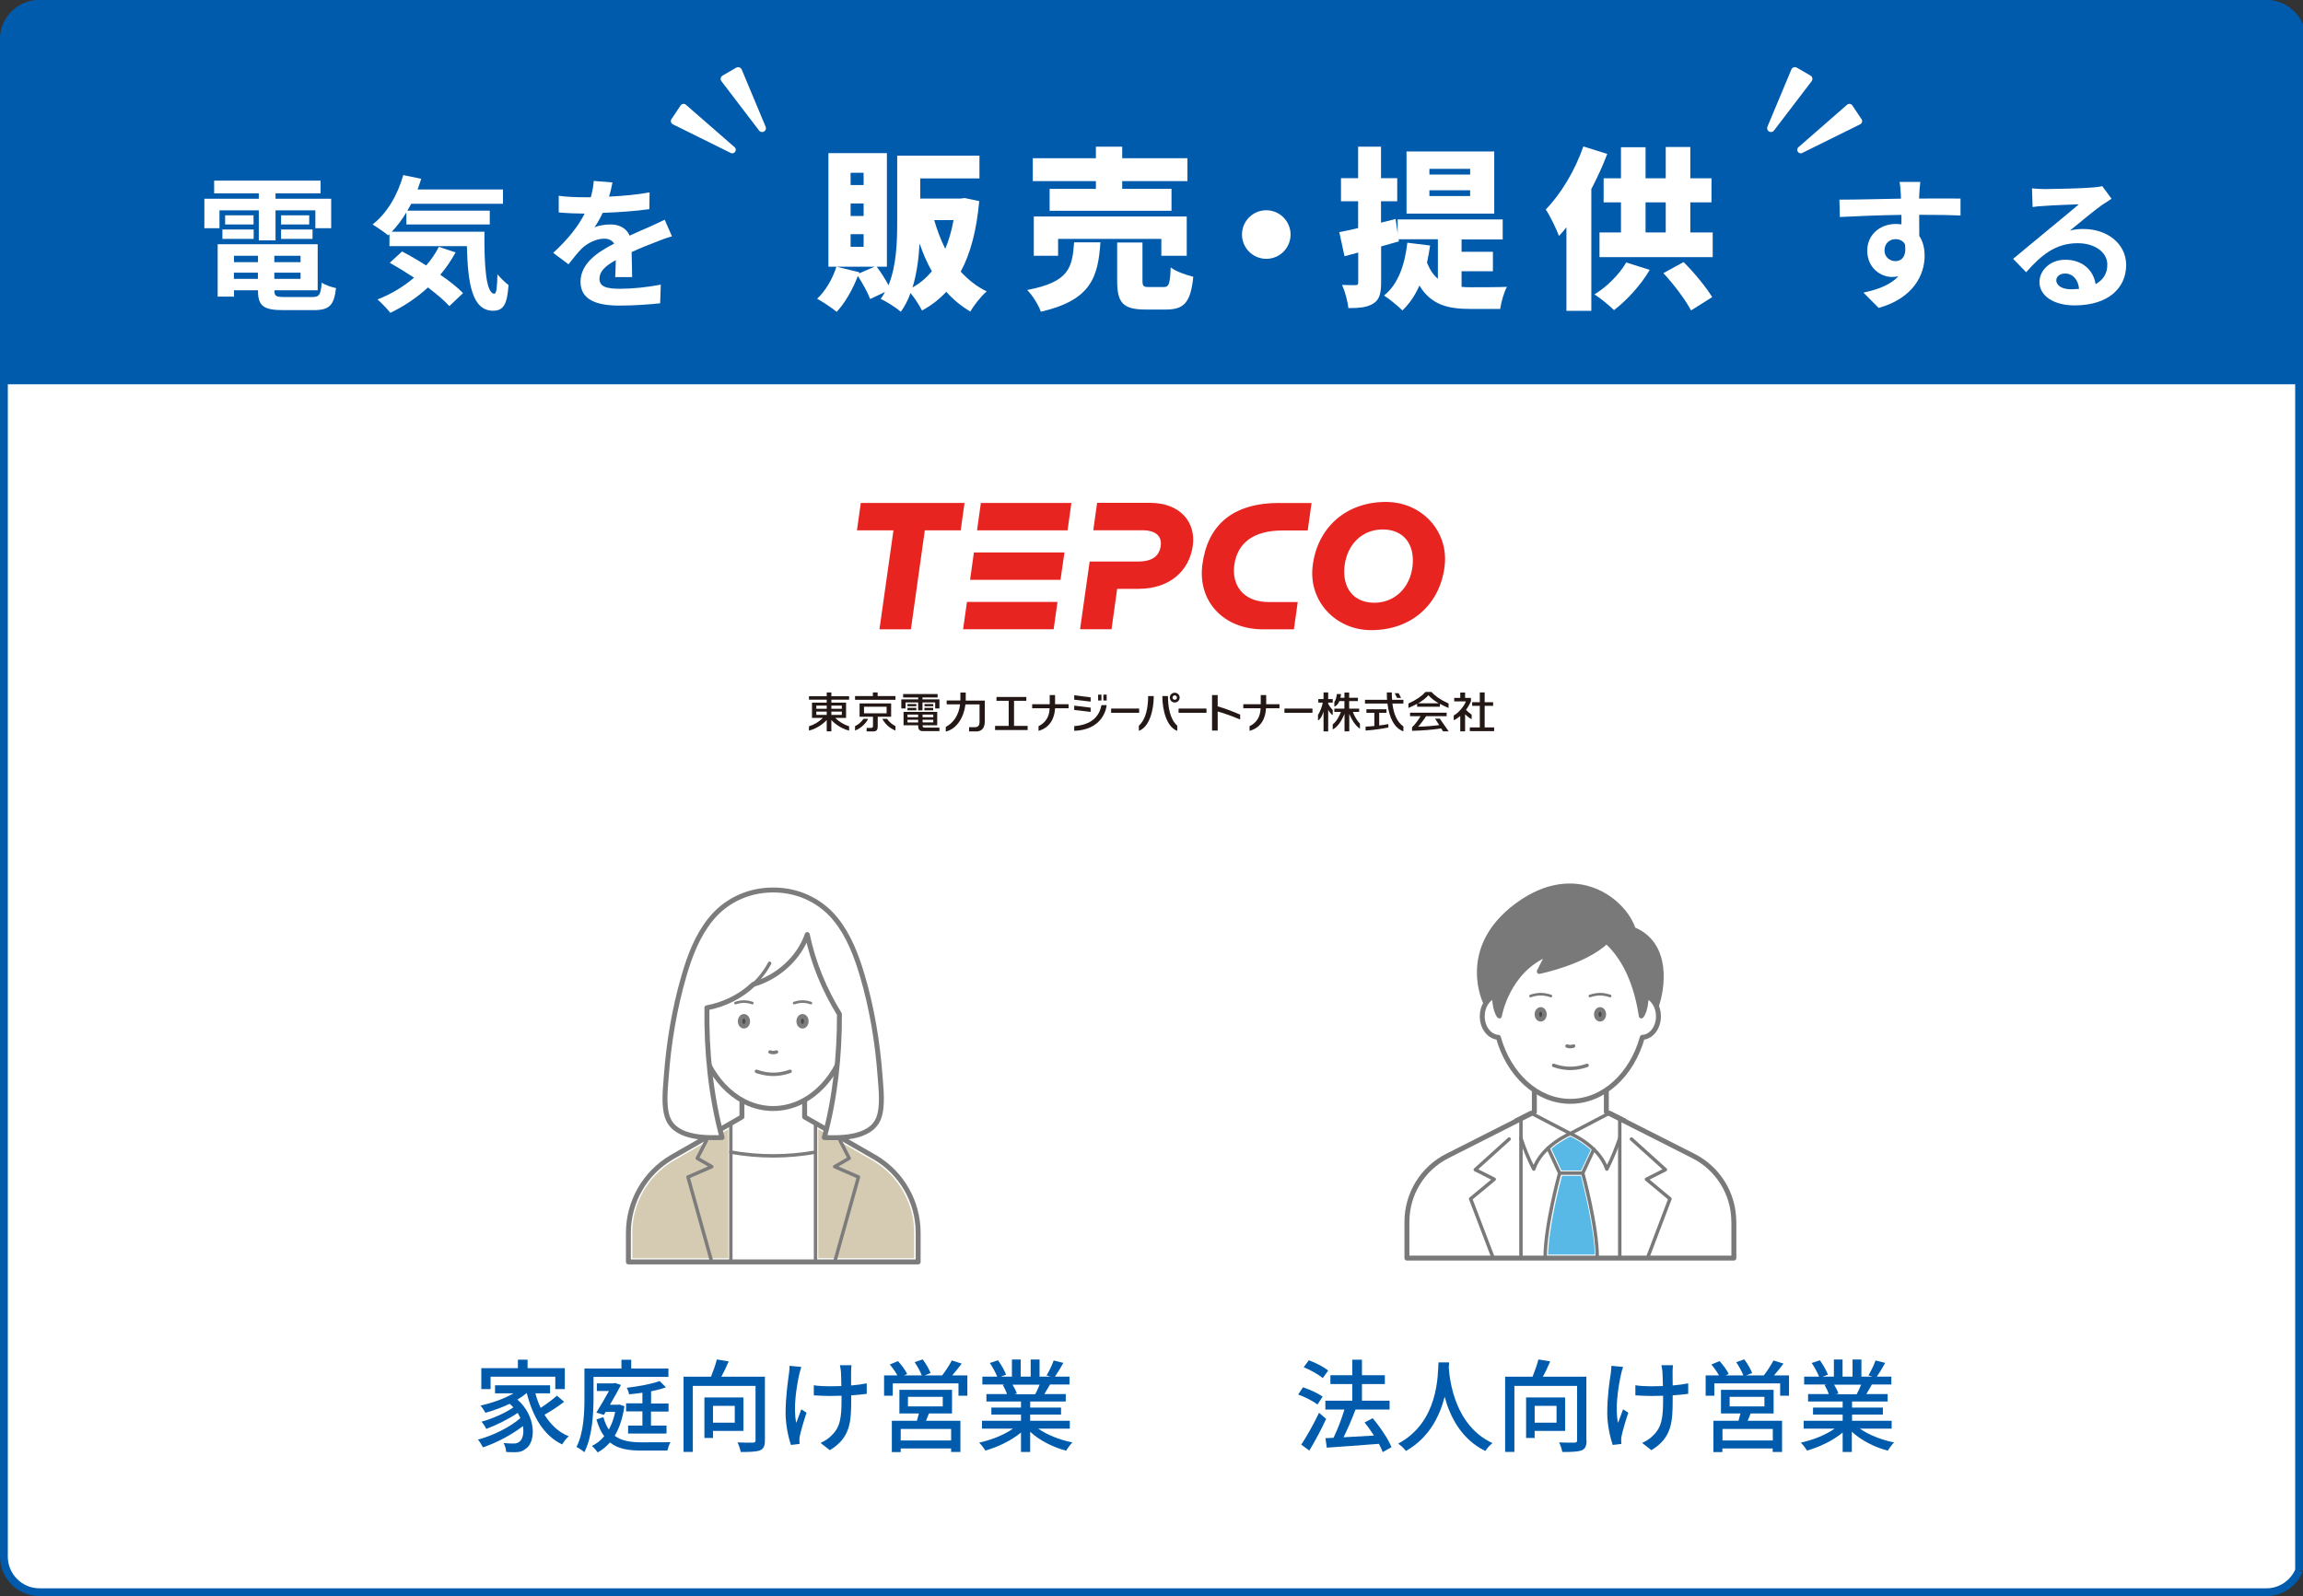 <?xml version="1.0" encoding="UTF-8"?>
<svg id="_レイヤー_2" data-name="レイヤー 2" xmlns="http://www.w3.org/2000/svg" xmlns:xlink="http://www.w3.org/1999/xlink" viewBox="0 0 228.43 158.35">
  <rect x="0" y="0" width="228.43" height="158.35" fill="#333333" stroke="none"/>
  <defs>
    <style>
      .cls-1, .cls-2, .cls-3, .cls-4, .cls-5, .cls-6 {
        fill: none;
      }

      .cls-2 {
        stroke-width: .26px;
      }

      .cls-2, .cls-3, .cls-4, .cls-5, .cls-6 {
        stroke-linecap: round;
        stroke-linejoin: round;
      }

      .cls-2, .cls-3, .cls-4, .cls-6 {
        stroke: #595757;
      }

      .cls-3, .cls-5 {
        stroke-width: .34px;
      }

      .cls-4 {
        stroke-width: .45px;
      }

      .cls-7 {
        fill: #2ea7e0;
      }

      .cls-5 {
        stroke: #1a1a1a;
      }

      .cls-6 {
        stroke-width: .49px;
      }

      .cls-8 {
        fill: #231815;
      }

      .cls-9 {
        clip-path: url(#clippath-1);
      }

      .cls-10, .cls-11 {
        fill: #fff;
      }

      .cls-10, .cls-12 {
        stroke: #005bac;
        stroke-width: .77px;
      }

      .cls-13 {
        fill: #595757;
      }

      .cls-14 {
        fill: #e72420;
      }

      .cls-15, .cls-12 {
        fill: #005bac;
      }

      .cls-16 {
        opacity: .8;
      }

      .cls-17 {
        opacity: .78;
      }

      .cls-18 {
        fill: #c9bc9c;
      }

      .cls-19 {
        fill: #1a1a1a;
      }

      .cls-20 {
        clip-path: url(#clippath);
      }
    </style>
    <clipPath id="clippath">
      <rect class="cls-1" x="139.16" y="87.52" width="33.2" height="37.68"/>
    </clipPath>
    <clipPath id="clippath-1">
      <rect class="cls-1" x="61.94" y="87.92" width="29.5" height="37.67"/>
    </clipPath>
  </defs>
  <g id="_レイヤー_1-2" data-name="レイヤー 1">
    <path class="cls-10" d="M228.04,155.82c-.56,1.31-1.84,2.15-3.25,2.15H3.92c-1.95,0-3.53-1.58-3.53-3.53V3.92C.39,1.97,1.96.39,3.92.39h220.87c1.42,0,2.69.84,3.25,2.14v153.3Z"/>
    <path class="cls-12" d="M.39,37.74h227.66V2.53c-.56-1.3-1.84-2.14-3.25-2.14H3.92C1.96.39.39,1.97.39,3.92v33.82Z"/>
    <g>
      <path class="cls-11" d="M21.77,22.64h-1.5v-2.92h5.4v-.54h-4.43v-1.26h10.56v1.26h-4.47v.54h5.52v2.92h-1.57v-1.77h-3.95v2.98h-1.66v-2.98h-3.9v1.77ZM30.96,29.47c.72,0,.85-.22.95-1.43.35.24.99.46,1.42.54-.2,1.72-.66,2.19-2.22,2.19h-3.01c-1.96,0-2.51-.42-2.51-1.92v-.05h-2.38v.63h-1.62v-5.2h9.92v4.57h-4.29v.05c0,.53.16.62,1.03.62h2.71ZM22.06,22.77h3.1v.93h-3.1v-.93ZM25.15,22.27h-2.82v-.91h2.82v.91ZM23.21,26.01h2.38v-.63h-2.38v.63ZM25.58,27.05h-2.38v.62h2.38v-.62ZM29.81,25.38h-2.6v.63h2.6v-.63ZM29.81,27.05h-2.6v.62h2.6v-.62ZM30.67,22.27h-2.79v-.91h2.79v.91ZM27.88,22.77h3.12v.93h-3.12v-.93Z"/>
      <path class="cls-11" d="M48.05,22.99c-.03,3.44.16,6.15.99,6.15.22-.02.27-.76.3-1.92.33.38.76.81,1.1,1.06-.13,1.79-.43,2.55-1.53,2.55-2.1,0-2.51-2.73-2.6-6.41h-7.68v-1.19l-.13.12c-.33-.28-1.13-.83-1.55-1.08,1.42-1.08,2.49-2.92,3.05-4.9l1.78.37c-.12.36-.23.71-.36,1.06h8.47v1.42h-9.1c-.12.23-.25.46-.38.68h8.17v1.37h-8.27v-1.2c-.44.73-.93,1.38-1.45,1.92h9.17ZM45.19,25.04c-.43.79-.93,1.53-1.52,2.22.91.61,1.71,1.26,2.26,1.82l-1.36,1.29c-.5-.56-1.26-1.19-2.12-1.85-1.13,1.04-2.41,1.88-3.73,2.52-.28-.36-.91-1.02-1.28-1.33,1.33-.51,2.57-1.26,3.63-2.16-.82-.54-1.65-1.05-2.41-1.48l1.22-1.12c.74.39,1.58.87,2.39,1.39.5-.57.92-1.18,1.26-1.85l1.65.55Z"/>
      <path class="cls-11" d="M61.02,27.5c.03-.42.04-1.08.06-1.69-1.05.57-1.62,1.13-1.62,1.84,0,.79.67,1,2.06,1,1.2,0,2.78-.16,4.02-.41l-.06,1.85c-.94.11-2.67.23-4.01.23-2.22,0-3.89-.53-3.89-2.36s1.71-2.96,3.34-3.79c-.23-.36-.6-.49-.99-.49-.81,0-1.68.46-2.22.97-.43.44-.83.95-1.32,1.57l-1.52-1.13c1.49-1.38,2.49-2.64,3.12-3.9h-.17c-.57,0-1.62-.04-2.4-.11v-1.66c.72.12,1.78.15,2.5.15h.68c.18-.64.27-1.22.29-1.62l1.86.15c-.07.35-.17.84-.34,1.41,1.34-.07,2.77-.19,4.02-.42l-.02,1.66c-1.36.2-3.11.31-4.63.37-.23.5-.52,1.02-.82,1.44.37-.19,1.13-.29,1.6-.29.86,0,1.58.37,1.89,1.11.73-.35,1.33-.59,1.92-.85.54-.24,1.05-.49,1.56-.73l.72,1.65c-.46.12-1.21.4-1.69.6-.64.24-1.44.56-2.31.96.01.79.05,1.84.05,2.48h-1.7Z"/>
      <path class="cls-11" d="M97.13,19.93c-.26,2.9-.86,5.21-1.84,7.02.74.8,1.58,1.48,2.58,1.96-.54.45-1.27,1.38-1.62,2-.91-.53-1.7-1.19-2.39-1.96-.69.74-1.48,1.36-2.41,1.86-.25-.5-.71-1.22-1.14-1.74-.24.69-.57,1.33-.96,1.86-.43-.38-1.44-1.03-2-1.27.16-.23.31-.45.43-.69l-1.47.7c-.23-.62-.74-1.55-1.22-2.29-.52,1.36-1.29,2.7-2.1,3.56-.45-.37-1.39-1.01-1.94-1.3.84-.78,1.55-2,1.91-3.18l2.27.55-.03.12,1.55-.67h-4.58v-11.27h5.8v11.27h-1.01c.43.57.86,1.25,1.17,1.84.79-1.93.86-4.3.86-6.22v-6.64h8.16v2.26h-5.87v2h4l.41-.05,1.46.31ZM85.66,17.14h-1.29v1.22h1.29v-1.22ZM85.66,20.19h-1.29v1.24h1.29v-1.24ZM85.66,23.23h-1.29v1.26h1.29v-1.26ZM92.43,26.92c-.48-.85-.88-1.77-1.22-2.77-.08,1.45-.27,2.99-.7,4.37.74-.41,1.37-.95,1.92-1.6M92.66,21.84c.3,1,.65,1.97,1.1,2.84.36-.84.63-1.81.82-2.84h-1.92Z"/>
      <path class="cls-11" d="M109.15,24.04c-.24,3.46-.91,5.73-5.91,6.89-.22-.65-.84-1.65-1.36-2.16,4.21-.79,4.47-2.24,4.66-4.73h2.6ZM108.7,17.97h-6.26v-2.27h6.26v-1.15h2.61v1.15h6.47v2.27h-6.47v.77h4.89v2.17h-12.09v-2.17h4.59v-.77ZM115.19,25.38v-1.68h-10.24v1.68h-2.41v-3.9h15.17v3.9h-2.53ZM115.41,28.48c.54,0,.64-.28.71-1.95.5.4,1.57.77,2.24.93-.26,2.56-.92,3.25-2.7,3.25h-2.05c-2.27,0-2.8-.72-2.8-2.85v-3.8h2.51v3.77c0,.58.11.65.67.65h1.43Z"/>
      <path class="cls-11" d="M125.6,20.86c1.32,0,2.41,1.08,2.41,2.41s-1.08,2.41-2.41,2.41-2.41-1.08-2.41-2.41,1.08-2.41,2.41-2.41"/>
      <path class="cls-11" d="M144.96,28.46c.31.04.62.04.95.04.67,0,2.72,0,3.56-.04-.29.51-.58,1.55-.67,2.19h-2.99c-2.15,0-3.85-.38-5.02-2.32-.43.98-1,1.82-1.69,2.47-.37-.39-1.31-1.15-1.82-1.48,1.38-1.1,2.06-3.01,2.31-5.24l2.26.28c-.09.58-.19,1.17-.31,1.7.29.72.65,1.24,1.08,1.6v-3.92h-3.9l.04.21c-.58.17-1.17.32-1.77.5v3.56c0,1.09-.16,1.71-.74,2.08-.58.4-1.4.48-2.51.48-.05-.62-.33-1.65-.62-2.3.56.02,1.12.02,1.33.02s.27-.07.27-.29v-2.94l-1.36.36-.52-2.39c.55-.1,1.19-.24,1.87-.4v-2.66h-1.7v-2.29h1.7v-3.13h2.27v3.13h1.61v2.29h-1.61v2.12l1.45-.36.2,1.41v-1.37h10.42v1.99h-4.08v1.22h3.11v1.93h-3.11v1.58ZM148.21,21.19h-8.7v-6.16h8.7v6.16ZM145.82,16.75h-4.04v.57h4.04v-.57ZM145.82,18.88h-4.04v.57h4.04v-.57Z"/>
      <path class="cls-11" d="M159.42,15.27c-.43,1.15-.98,2.34-1.58,3.49v12.08h-2.47v-8.29c-.24.31-.49.6-.74.86-.22-.62-.89-2.01-1.31-2.63,1.48-1.5,2.91-3.87,3.73-6.25l2.36.74ZM163.63,26.78c-.88,1.52-2.3,3.04-3.54,3.99-.45-.45-1.39-1.22-1.94-1.56,1.24-.76,2.46-1.97,3.15-3.17l2.34.74ZM169.88,23.06v2.45h-11.23v-2.45h2.13v-2.98h-1.72v-2.39h1.72v-3.08h2.44v3.08h2v-3.11h2.44v3.11h2.1v2.39h-2.1v2.98h2.22ZM163.22,23.06h2v-2.98h-2v2.98ZM166.99,26c1.08,1.07,2.24,2.5,2.84,3.48l-2.1,1.32c-.52-1.01-1.7-2.58-2.74-3.7l2-1.1Z"/>
      <path class="cls-11" d="M194.47,21.38c-.86-.04-2.19-.07-4.11-.07.01.71.01,1.49.01,2.1.36.53.53,1.22.53,1.97,0,1.85-1.09,4.2-4.56,5.17l-1.51-1.52c1.44-.3,2.68-.77,3.47-1.62-.2.04-.42.07-.64.07-1.1,0-2.45-.88-2.45-2.61,0-1.61,1.29-2.65,2.84-2.65.19,0,.38.02.55.04v-.94c-2.16.03-4.36.12-6.11.21l-.04-1.72c1.62,0,4.2-.07,6.1-.1,0-.17,0-.33-.01-.43-.03-.46-.07-1-.13-1.23h2.06c-.04.23-.09.99-.1,1.22,0,.12-.02.26-.02.43,1.43,0,3.37-.02,4.11,0v1.68ZM188.01,25.91c.59,0,1.12-.45.94-1.68-.2-.34-.53-.5-.94-.5-.54,0-1.09.37-1.09,1.12,0,.66.53,1.06,1.09,1.06"/>
      <path class="cls-11" d="M209.44,19.72c-.35.22-.68.44-.99.65-.76.53-2.25,1.79-3.14,2.51.47-.13.87-.16,1.34-.16,2.41,0,4.24,1.5,4.24,3.57,0,2.23-1.7,4.01-5.13,4.01-1.98,0-3.47-.9-3.47-2.32,0-1.14,1.05-2.21,2.55-2.21,1.75,0,2.81,1.07,3.02,2.42.77-.42,1.16-1.07,1.16-1.93,0-1.28-1.29-2.13-2.94-2.13-2.18,0-3.59,1.16-5.11,2.88l-1.29-1.33c1-.81,2.71-2.27,3.56-2.95.79-.66,2.26-1.85,2.96-2.46-.73.02-2.68.1-3.42.16-.39.01-.84.06-1.17.11l-.06-1.85c.4.04.88.07,1.29.07.75,0,3.78-.07,4.59-.15.59-.04.92-.1,1.09-.14l.92,1.25ZM206.22,28.66c-.09-.92-.62-1.52-1.39-1.52-.53,0-.87.31-.87.67,0,.53.6.89,1.43.89.3,0,.57-.02.83-.04"/>
      <path class="cls-11" d="M72.86,14.6l-4.83-4.21c-.16-.14-.4-.1-.52.07l-.91,1.36c-.12.17-.05.41.13.51l5.74,2.84c.37.19.7-.3.39-.58"/>
      <path class="cls-11" d="M75.94,12.57l-2.37-5.67c-.09-.21-.35-.3-.54-.19l-1.36.79c-.2.12-.25.38-.11.56l3.73,4.89c.27.35.82.04.65-.37"/>
      <path class="cls-11" d="M178.39,14.6l4.82-4.21c.16-.14.4-.1.52.07l.91,1.36c.12.17.06.41-.13.51l-5.74,2.84c-.37.19-.69-.3-.38-.58"/>
      <path class="cls-11" d="M175.31,12.57l2.37-5.67c.09-.21.34-.3.54-.19l1.36.79c.2.12.25.38.11.56l-3.73,4.89c-.27.35-.82.04-.65-.37"/>
    </g>
    <g>
      <path class="cls-15" d="M55.96,139.07c-.58.46-1.32.95-1.95,1.29.59.97,1.38,1.73,2.4,2.14-.22.19-.51.55-.65.81-1.84-.88-2.91-2.75-3.51-5.09h-.02c-.27.23-.59.45-.91.64,1.88,1.65,1.84,4.15.87,4.85-.35.28-.63.37-1.12.37-.25,0-.55,0-.86-.02-.02-.25-.1-.62-.26-.89.36.04.69.05.93.05.26,0,.47-.02.66-.2.3-.22.45-.82.33-1.53-1.09.85-2.65,1.68-3.97,2.11-.12-.22-.31-.56-.49-.77,1.46-.38,3.22-1.25,4.21-2.14-.08-.17-.17-.34-.27-.51-.85.59-2.12,1.22-3.12,1.59-.1-.22-.3-.53-.47-.72,1.03-.27,2.4-.87,3.16-1.42-.11-.12-.23-.24-.37-.35-.77.37-1.62.67-2.4.89-.09-.17-.34-.56-.49-.71,1.13-.26,2.36-.68,3.27-1.22h-1.83v-.8h5.46v.8h-1.46c.14.5.31.99.53,1.44.57-.37,1.2-.84,1.61-1.21l.73.62ZM48.66,137.82h-.92v-2.08h3.63v-.84h.96v.84h3.69v2.08h-.94v-1.23h-6.42v1.23Z"/>
      <path class="cls-15" d="M58.87,138.68c0,1.56-.12,3.88-.91,5.4-.17-.16-.57-.42-.78-.52.73-1.41.79-3.45.79-4.89v-2.89h3.67v-.87h.97v.87h3.69v.83h-7.43v2.06ZM61.94,139.51c-.19,1.22-.51,2.19-.97,2.94.69.52,1.61.65,2.71.65.41,0,2.3,0,2.82-.01-.12.2-.25.59-.3.83h-2.55c-1.33,0-2.37-.17-3.15-.81-.36.42-.76.74-1.21.99-.13-.18-.42-.51-.58-.64.47-.23.88-.55,1.22-.96-.31-.42-.57-.98-.77-1.67l.69-.23c.14.51.32.91.54,1.23.28-.49.49-1.08.63-1.75h-.94l-.19.3-.74-.23c.42-.67.89-1.49,1.25-2.14h-1.2v-.76h1.66l.14-.04.59.2c-.3.58-.69,1.28-1.09,1.96h.79l.15-.02.5.17ZM64.57,140.03v1.41h1.54v.79h-3.81v-.79h1.42v-1.41h-1.62v-.8h1.62v-1.05c-.45.06-.9.12-1.32.16-.03-.19-.14-.48-.23-.65,1.16-.14,2.5-.38,3.26-.67l.62.62c-.42.16-.93.29-1.47.4v1.21h1.73v.8h-1.73Z"/>
      <path class="cls-15" d="M75.87,142.92c0,.53-.13.83-.49.98-.39.14-1.01.16-1.91.16-.04-.26-.18-.69-.32-.95.66.03,1.35.03,1.53.02.2,0,.26-.06.26-.23v-5.4h-6.22v6.55h-.92v-7.46h2.72c.22-.54.46-1.2.58-1.71l1.18.19c-.22.51-.48,1.06-.73,1.52h4.32v6.33ZM70.72,141.97v.7h-.85v-4.02h3.87v3.32h-3.02ZM70.72,141.15h2.16v-1.67h-2.16v1.67Z"/>
      <path class="cls-15" d="M79.48,135.62c-.07.2-.15.52-.2.71-.28,1.28-.62,3.39-.3,4.84.14-.37.33-.9.5-1.34l.52.33c-.26.76-.55,1.75-.66,2.28-.03.14-.06.34-.05.45,0,.1.02.25.02.37l-.86.1c-.21-.61-.53-1.93-.53-3.16,0-1.61.23-3.13.34-3.95.04-.25.05-.54.06-.74l1.16.11ZM85.96,138.29c-.43.06-.95.11-1.53.15v.37c0,2.29-.08,3.83-2.12,5.07l-.92-.72c.34-.15.79-.42,1.05-.7.93-.86,1.03-1.86,1.03-3.67v-.31c-.4,0-.8.02-1.19.02-.46,0-1.11-.03-1.56-.06v-1c.46.07,1.01.1,1.55.1.38,0,.78-.01,1.18-.02,0-.6-.03-1.19-.04-1.45-.02-.21-.07-.46-.1-.62h1.15c-.03.19-.03.4-.04.62-.01.22,0,.8,0,1.39.57-.05,1.11-.12,1.55-.21v1.02Z"/>
      <path class="cls-15" d="M95.95,136.46v2.02h-.88v-1.23h-6.52v1.23h-.86v-2.02h1.32c-.18-.34-.48-.76-.75-1.08l.81-.34c.34.38.74.91.91,1.28l-.31.14h1.76c-.14-.38-.44-.91-.71-1.31l.8-.28c.31.41.65.99.78,1.36l-.59.23h1.74c.33-.42.73-1.04.96-1.48l.98.31c-.31.41-.64.83-.94,1.17h1.49ZM92.14,140.24c-.1.25-.2.5-.29.72h3.41v3.1h-.92v-.35h-5v.36h-.88v-3.11h2.49c.07-.23.13-.49.19-.72h-1.93v-2.35h5.22v2.35h-2.27ZM94.34,141.77h-5v1.15h5v-1.15ZM90.06,139.54h3.45v-.95h-3.45v.95Z"/>
      <path class="cls-15" d="M102.99,141.75c.88.62,2.16,1.12,3.38,1.36-.21.2-.48.58-.62.82-1.3-.34-2.64-1.01-3.57-1.88v2.01h-.91v-1.93c-.95.79-2.29,1.44-3.54,1.79-.14-.24-.4-.59-.61-.79,1.18-.25,2.49-.77,3.36-1.39h-3.08v-.78h3.87v-.61h-2.94v-.7h2.94v-.6h-3.43v-.74h2.04c-.09-.28-.26-.64-.42-.91l.24-.04h-2.26v-.78h1.47c-.15-.38-.45-.94-.73-1.35l.81-.27c.31.43.66,1.04.8,1.43l-.51.19h1.09v-1.7h.87v1.7h.99v-1.7h.88v1.7h1.08l-.38-.12c.24-.4.55-1.03.7-1.48l.96.24c-.27.49-.57.99-.83,1.36h1.44v.78h-1.93c-.19.34-.39.67-.56.95h2.12v.74h-3.53v.6h3.06v.7h-3.06v.61h3.93v.78h-3.12ZM100.43,137.38c.18.29.36.64.43.89l-.28.06h2.1c.15-.27.31-.62.44-.95h-2.68Z"/>
    </g>
    <g>
      <path class="cls-15" d="M130.68,139.35c-.41-.32-1.25-.76-1.92-.99l.48-.72c.67.22,1.51.61,1.95.92l-.51.79ZM131.54,140.77c-.48,1.05-1.11,2.22-1.67,3.15l-.8-.59c.51-.77,1.23-2.02,1.76-3.16l.7.6ZM131.2,136.73c-.4-.35-1.23-.82-1.89-1.08l.51-.69c.67.24,1.49.67,1.92,1.02l-.54.75ZM137.15,144.07c-.09-.24-.22-.52-.38-.82-1.86.15-3.82.28-5.17.38l-.13-.94.8-.04c.4-.81.81-1.9,1.08-2.8h-1.89v-.88h2.67v-1.65h-2.17v-.88h2.17v-1.54h.96v1.54h2.27v.88h-2.27v1.65h2.74v.88h-3.38c-.34.9-.78,1.93-1.19,2.75.94-.05,1.98-.11,3.02-.17-.29-.46-.61-.91-.93-1.3l.8-.42c.75.87,1.54,2.06,1.87,2.87l-.87.49Z"/>
      <path class="cls-15" d="M143.73,135.18c0,.14,0,.31-.03.48.09,1.33.61,5.8,4.34,7.52-.29.22-.56.53-.71.78-2.41-1.17-3.52-3.45-4.04-5.38-.48,1.9-1.52,4.06-3.84,5.38-.17-.23-.47-.53-.77-.73,3.99-2.12,3.93-6.74,4-8.06h1.04Z"/>
      <path class="cls-15" d="M157.37,142.92c0,.53-.13.83-.5.98-.39.14-1.01.16-1.91.16-.04-.26-.17-.69-.32-.95.66.03,1.35.03,1.53.02.2,0,.26-.06.26-.23v-5.4h-6.22v6.55h-.92v-7.46h2.72c.22-.54.46-1.2.58-1.71l1.17.19c-.21.51-.47,1.06-.73,1.52h4.32v6.33ZM152.22,141.97v.7h-.85v-4.02h3.87v3.32h-3.02ZM152.22,141.15h2.17v-1.67h-2.17v1.67Z"/>
      <path class="cls-15" d="M160.99,135.62c-.07.2-.16.52-.2.71-.28,1.28-.62,3.39-.3,4.84.14-.37.33-.9.5-1.34l.52.33c-.26.76-.55,1.75-.66,2.28-.03.14-.06.34-.05.45,0,.1.02.25.02.37l-.86.1c-.21-.61-.54-1.93-.54-3.16,0-1.61.22-3.13.35-3.95.04-.25.05-.54.06-.74l1.16.11ZM167.45,138.29c-.42.06-.96.11-1.54.15v.37c0,2.29-.08,3.83-2.11,5.07l-.92-.72c.34-.15.79-.42,1.05-.7.93-.86,1.03-1.86,1.03-3.67v-.31c-.4,0-.8.02-1.19.02-.46,0-1.11-.03-1.56-.06v-1c.46.07,1.01.1,1.54.1.38,0,.79-.01,1.19-.02-.01-.6-.03-1.19-.05-1.45-.02-.21-.06-.46-.1-.62h1.15c-.03.19-.03.4-.04.62,0,.22,0,.8.01,1.39.57-.05,1.11-.12,1.54-.21v1.02Z"/>
      <path class="cls-15" d="M177.45,136.46v2.02h-.88v-1.23h-6.53v1.23h-.86v-2.02h1.32c-.18-.34-.48-.76-.75-1.08l.81-.34c.34.38.74.91.91,1.28l-.31.14h1.76c-.14-.38-.44-.91-.71-1.31l.8-.28c.31.41.65.99.78,1.36l-.59.23h1.75c.33-.42.73-1.04.96-1.48l.99.31c-.31.41-.64.83-.94,1.17h1.49ZM173.64,140.24c-.1.25-.2.5-.29.72h3.41v3.1h-.93v-.35h-4.99v.36h-.89v-3.11h2.49c.07-.23.13-.49.19-.72h-1.93v-2.35h5.22v2.35h-2.27ZM175.84,141.77h-4.99v1.15h4.99v-1.15ZM171.56,139.54h3.45v-.95h-3.45v.95Z"/>
      <path class="cls-15" d="M184.49,141.75c.88.62,2.16,1.12,3.38,1.36-.21.2-.48.58-.62.82-1.3-.34-2.63-1.01-3.57-1.88v2.01h-.91v-1.93c-.95.79-2.29,1.44-3.54,1.79-.14-.24-.4-.59-.61-.79,1.19-.25,2.48-.77,3.36-1.39h-3.08v-.78h3.87v-.61h-2.94v-.7h2.94v-.6h-3.43v-.74h2.05c-.09-.28-.26-.64-.42-.91l.24-.04h-2.26v-.78h1.48c-.15-.38-.45-.94-.73-1.35l.81-.27c.31.43.66,1.04.8,1.43l-.51.19h1.1v-1.7h.86v1.7h.99v-1.7h.88v1.7h1.08l-.38-.12c.23-.4.55-1.03.7-1.48l.96.24c-.27.49-.57.99-.83,1.36h1.44v.78h-1.93c-.18.34-.39.67-.55.95h2.11v.74h-3.53v.6h3.06v.7h-3.06v.61h3.93v.78h-3.12ZM181.92,137.38c.18.29.36.64.43.89l-.29.06h2.1c.15-.27.31-.62.44-.95h-2.68Z"/>
    </g>
    <g>
      <path class="cls-14" d="M95.67,49.9l-.38,2.72h-3.56l-1.38,9.82h-3.12l1.39-9.82h-3.62l.38-2.72h10.3ZM106.27,49.9h-8.98l-.38,2.72h8.98l.38-2.72ZM105.58,54.81h-8.98l-.38,2.72h8.97l.39-2.72ZM104.89,59.72h-8.98l-.38,2.71h8.98l.38-2.71h0ZM108.44,52.61h4.86c1.33,0,1.96.58,1.83,1.55-.14,1-.83,1.55-2.22,1.55h-4.83l-.95,6.72h3.12l.56-4.01h2.12c3.14,0,5.03-1.82,5.38-4.26.33-2.36-1.26-4.27-4.23-4.27h-5.26l-.38,2.72ZM143.29,56.16c-.44,3.74-3.23,6.36-7.28,6.36-3.54,0-6.23-2.89-5.81-6.36.44-3.73,3.23-6.36,7.27-6.36,3.54,0,6.23,2.89,5.82,6.36M137.15,52.53c-2.03,0-3.53,1.46-3.79,3.63-.24,2.27.97,3.64,2.96,3.64s3.54-1.45,3.79-3.64c.24-2.26-.97-3.63-2.96-3.63M126.9,49.9c-4.72,0-7.14,2.27-7.64,6.13-.47,3.59,2.06,6.41,6.03,6.41h3.05l.38-2.71h-2.89c-2.57,0-3.68-1.74-3.4-3.69.31-2.17,1.89-3.41,4.8-3.41h2.48l.38-2.72h-3.2Z"/>
      <path class="cls-8" d="M104.65,69.87v-.91h-.53v.91h-1.74v.4h1.73c-.02.85-.41,1.44-1.1,1.78v.46c1.17-.31,1.6-1.32,1.64-2.24h1.34v-.4h-1.33Z"/>
      <path class="cls-8" d="M125.59,69.87v-.91h-.54v.91h-1.73v.4h1.72c-.03.85-.4,1.44-1.1,1.78v.46c1.18-.31,1.6-1.32,1.63-2.24h1.34v-.4h-1.33Z"/>
      <path class="cls-8" d="M123.01,70.9c-.5-.22-1.57-.64-2.23-.82v-1.12h-.56v3.52h.56v-1.89c.66.17,1.67.56,2.23.8v-.49Z"/>
      <path class="cls-8" d="M109.25,69.96c-.13.71-.59,1.93-2.7,2.08v.47c2.64-.1,3.15-1.93,3.22-2.55h-.52Z"/>
      <rect class="cls-8" x="108.92" y="68.92" width=".33" height=".58"/>
      <rect class="cls-8" x="109.44" y="68.92" width=".33" height=".58"/>
      <rect class="cls-8" x="110.21" y="70.3" width="2.78" height=".42"/>
      <rect class="cls-8" x="116.9" y="70.3" width="2.77" height=".42"/>
      <rect class="cls-8" x="127.4" y="70.3" width="2.78" height=".42"/>
      <path class="cls-8" d="M112.96,72c.73-.65.92-1.87.92-2.94h.56c0,1.46-.46,3.09-1.48,3.45v-.51Z"/>
      <path class="cls-8" d="M116.77,72c-.73-.65-.92-1.87-.92-2.94h-.56c0,1.46.46,3.09,1.48,3.45v-.51Z"/>
      <path class="cls-8" d="M117.01,69.21c0,.27-.22.49-.49.49s-.49-.22-.49-.49.22-.48.49-.48.49.22.49.48M116.52,68.99c-.12,0-.22.1-.22.22,0,.12.1.22.22.22s.22-.09.22-.22c0-.12-.1-.22-.22-.22"/>
      <polygon class="cls-8" points="100.58 72.02 100.58 69.53 101.8 69.53 101.8 69.15 98.84 69.15 98.84 69.53 100.05 69.53 100.05 72.02 98.7 72.02 98.7 72.43 101.93 72.43 101.93 72.02 100.58 72.02"/>
      <polygon class="cls-8" points="108.18 69.61 106.55 69.42 106.55 68.98 108.18 69.19 108.18 69.61"/>
      <polygon class="cls-8" points="108.18 70.63 106.55 70.44 106.55 70.01 108.18 70.21 108.18 70.63"/>
      <path class="cls-8" d="M84.22,72.49c-.97-.25-1.59-.87-1.76-1.05v1.12h-.46v-1.12c-.18.19-.79.8-1.76,1.05v-.43c.54-.17.98-.44,1.38-.83h-1.08v-1.52h1.46v-.29h-1.76v-.34h1.76v-.38h.46v.38h1.76v.34h-1.76v.29h1.46v1.52h-1.07c.37.37.84.66,1.37.83v.43ZM83.5,70.6h-1.04v.33h1.04v-.33ZM82,70.6h-1.03v.33h1.03v-.33ZM83.5,70.01h-1.04v.31h1.04v-.31ZM82,70.01h-1.03v.31h1.03v-.31Z"/>
      <path class="cls-8" d="M84.81,72.04c.32-.15.61-.39.84-.72h.46c-.18.39-.68.93-1.3,1.16v-.44Z"/>
      <path class="cls-8" d="M88.82,72.04c-.31-.15-.6-.39-.84-.72h-.46c.18.39.68.93,1.3,1.16v-.44Z"/>
      <polygon class="cls-8" points="84.81 69.43 84.81 69.06 86.58 69.06 86.58 68.7 87.05 68.7 87.05 69.06 88.82 69.06 88.82 69.43 84.81 69.43"/>
      <path class="cls-8" d="M85.96,72.56v-.34h.42c.15,0,.21-.05.21-.19v-.92h-1.33v-1.32h3.13v1.32h-1.33v.93c0,.32-.07.53-.45.53h-.65ZM87.94,70.12h-2.24v.65h2.24v-.65Z"/>
      <path class="cls-8" d="M95.8,68.71h-.54v.79h-1.36v.38h1.33c-.13,1.07-.66,1.85-1.42,2.24v.46c1.1-.25,1.8-1.43,1.95-2.69h1.4v1.75c0,.42-.24.51-.44.51h-.6v.42h.72c.31,0,.84-.13.84-.98v-2.08h-1.89v-.79Z"/>
      <path class="cls-8" d="M90.89,69.85h-.88v.22h.88v-.22ZM90.01,70.47h.88v-.24h-.88v.24ZM92.57,69.85h-.87v.22h.87v-.22ZM91.69,70.47h.87v-.24h-.87v.24ZM91.07,70.48v-.79h-1.25v.6h-.42v-.9h1.68v-.19h-1.5v-.34h3.42v.34h-1.5v.19h1.68v.9h-.42v-.6h-1.26v.79h-.43ZM93.18,72.54v-.35h-1.45c-.15,0-.22-.05-.22-.19v-.04h1.45v-1.33h-3.34v1.33h1.45v.06c0,.32.11.52.47.52h1.64ZM91.51,70.9h1.06v.26h-1.06v-.26ZM91.51,71.41h1.06v.26h-1.06v-.26ZM91.07,71.68h-1.06v-.27h1.06v.27ZM91.07,71.16h-1.06v-.26h1.06v.26Z"/>
      <path class="cls-8" d="M136.79,70.72h.73v-.35h-1.99v.35h.79v1.31c-.29.03-.59.05-.87.06v.39c.83-.05,1.68-.19,2.26-.3v-.34c-.24.04-.56.1-.91.14v-1.26Z"/>
      <path class="cls-8" d="M139.2,69.43h-1.12c-.02-.23-.03-.47-.03-.73h-.49c0,.25,0,.5.02.73h-2.19v.37h2.23c.16,1.37.66,2.43,1.58,2.76v-.48c-.66-.48-.97-1.28-1.09-2.28h1.09v-.37Z"/>
      <path class="cls-8" d="M140.54,70.12h2.28v-.29c.25.14.54.28.86.41v-.44c-.85-.39-1.36-.77-1.7-1.15h-.58c-.35.38-.85.76-1.7,1.15v.44c.32-.14.6-.27.86-.41v.29ZM141.68,68.98c.25.28.59.54,1.02.8h-2.04c.43-.25.77-.52,1.02-.8"/>
      <polygon class="cls-8" points="147.26 72.17 147.26 70.03 148.1 70.03 148.1 69.67 147.26 69.67 147.26 68.7 146.78 68.7 146.78 69.67 146.02 69.67 146.02 70.03 146.78 70.03 146.78 72.17 145.79 72.17 145.79 72.54 148.2 72.54 148.2 72.17 147.26 72.17"/>
      <path class="cls-8" d="M145.97,71.37v-.47c-.2-.13-.41-.31-.56-.47.24-.33.41-.66.49-.86v-.33h-.58v-.53h-.48v.53h-.6v.35h1.16c-.13.37-.62,1.07-1.21,1.4v.47c.23-.1.45-.25.65-.42v1.52h.48v-1.7c.17.18.41.38.66.5"/>
      <path class="cls-8" d="M138.97,69.24c-.08-.16-.18-.35-.24-.46h-.39c.07.13.15.3.23.46h.4Z"/>
      <path class="cls-8" d="M143.69,72.56c-.25-.37-.66-.95-.88-1.26h-.47c.17.25.31.49.41.64-.5.07-1.44.15-2.09.16.24-.26.61-.75.79-1.04h2.04v-.35h-3.63v.35h1.04c-.15.27-.55.85-.84,1.09v.36c.94-.02,2.19-.12,2.89-.24.08.13.14.23.18.29h.56Z"/>
      <path class="cls-8" d="M132.19,70.95v-.51c-.17-.16-.35-.42-.45-.61v-.12h.45v-.35h-.45v-.66h-.46v.66h-.52v.35h.44c-.03.3-.29.97-.47,1.22v.55c.26-.13.45-.53.55-.89v1.98h.46v-2.17c.05.17.3.47.45.56"/>
      <path class="cls-8" d="M133,70.63c-.11.37-.44.96-.81,1.24v.5c.46-.21.9-.86,1.17-1.55v1.74h.47v-1.74c.25.63.65,1.22,1.06,1.48v-.51c-.32-.31-.6-.84-.7-1.16h.62v-.32h-.99v-.75h.87v-.33h-.87v-.52h-.47v.52h-.4c.03-.12.05-.25.06-.37h-.41c-.03.28-.1.58-.25.8v.45c.23-.08.4-.29.5-.55h.5v.75h-1v.32h.64Z"/>
    </g>
    <g class="cls-16">
      <g class="cls-20">
        <path class="cls-11" d="M171.97,121.2c0-2.76-1.56-5.27-4.01-6.51l-8.63-4.37v-7.81h-7.14v7.81l-8.63,4.37c-2.46,1.24-4,3.76-4.01,6.51v3.62s32.43,0,32.43,0v-3.62Z"/>
        <path class="cls-6" d="M171.97,121.2c0-2.76-1.56-5.27-4.01-6.51l-8.63-4.37v-7.81h-7.14v7.81l-8.63,4.37c-2.46,1.24-4,3.76-4.01,6.51v3.62s32.43,0,32.43,0v-3.62Z"/>
        <line class="cls-3" x1="150.86" y1="110.99" x2="150.86" y2="124.79"/>
        <polyline class="cls-3" points="149.69 113.01 146.33 116.05 148.21 117 145.87 118.94 148.1 124.79"/>
        <line class="cls-3" x1="160.66" y1="110.99" x2="160.66" y2="124.79"/>
        <polyline class="cls-3" points="161.82 113.01 165.19 116.05 163.31 117 165.64 118.94 163.42 124.79"/>
        <path class="cls-3" d="M154.7,116.39s-1.44,5.2-1.44,8.4"/>
        <polyline class="cls-3" points="158.09 114.02 156.99 116.39 155.84 116.39 154.7 116.39 153.55 113.91"/>
        <path class="cls-3" d="M156.99,116.39s1.44,5.2,1.44,8.4"/>
        <path class="cls-3" d="M150.34,111.14l1.46-.74,3.96,2.07s-2.83,1.16-3.63,3.52c-.57-1.1-.98-2.18-1.27-3.05"/>
        <path class="cls-3" d="M161.17,111.14l-1.46-.74-3.96,2.07s2.83,1.16,3.63,3.52c.56-1.1.98-2.18,1.27-3.05"/>
        <path class="cls-13" d="M164.29,99.81c.57-1.65,1.34-6.09-2.29-7.6-.91-2.82-5.68-6.69-11.52-2.38-5.84,4.32-3.1,9.7-3.1,9.7l8.37,2.87,8.53-2.59Z"/>
        <path class="cls-6" d="M164.29,99.81c.57-1.65,1.34-6.09-2.29-7.6-.91-2.82-5.68-6.69-11.52-2.38-5.84,4.32-3.1,9.7-3.1,9.7l8.37,2.87,8.53-2.59Z"/>
        <path class="cls-11" d="M163.28,98.82s0,1.39-.48,1.98c-.65-4.24-2.25-6.31-3.45-7.42-2.13,2.08-6.67,3-6.67,3l.9-1.77c-4.11,1.65-4.86,6.19-4.86,6.19-.48-.59-.48-1.98-.48-1.98-.7.24-1.22,1.05-1.22,2.01,0,1.12.71,2.04,1.6,2.09,1.03,3.7,3.84,6.35,7.14,6.35s6.11-2.65,7.14-6.35c.89-.04,1.6-.96,1.6-2.09,0-.96-.52-1.77-1.22-2.01"/>
        <path class="cls-6" d="M163.28,98.82s0,1.39-.48,1.98c-.65-4.24-2.25-6.31-3.45-7.42-2.13,2.08-6.67,3-6.67,3l.9-1.77c-4.11,1.65-4.86,6.19-4.86,6.19-.48-.59-.48-1.98-.48-1.98-.7.24-1.22,1.05-1.22,2.01,0,1.12.71,2.04,1.6,2.09,1.03,3.7,3.84,6.35,7.14,6.35s6.11-2.65,7.14-6.35c.89-.04,1.6-.96,1.6-2.09,0-.96-.52-1.77-1.22-2.01Z"/>
        <path class="cls-19" d="M153.19,100.64c0,.27-.17.49-.37.49s-.38-.22-.38-.49.17-.49.38-.49.37.22.37.49"/>
        <path class="cls-4" d="M153.19,100.64c0,.27-.17.49-.37.49s-.38-.22-.38-.49.17-.49.38-.49.37.22.37.49Z"/>
        <path class="cls-19" d="M159.08,100.64c0,.27-.17.49-.37.49s-.38-.22-.38-.49.17-.49.38-.49.37.22.37.49"/>
        <path class="cls-4" d="M159.08,100.64c0,.27-.17.49-.37.49s-.38-.22-.38-.49.17-.49.38-.49.37.22.37.49Z"/>
        <path class="cls-2" d="M157.7,98.82s.47-.18,1.01-.18,1,.18,1,.18"/>
        <path class="cls-2" d="M151.81,98.82s.46-.18,1.01-.18,1.01.18,1.01.18"/>
        <path class="cls-3" d="M157.42,105.7s-.76.3-1.66.3-1.66-.3-1.66-.3"/>
        <path class="cls-3" d="M156.08,103.78s-.15.06-.33.06-.32-.06-.32-.06"/>
        <path class="cls-7" d="M158.18,124.47h-4.63c.08-2.78,1.13-6.88,1.38-7.81h1.88c.24.94,1.29,5.03,1.38,7.81"/>
        <path class="cls-7" d="M157.78,114.09l-.95,2.04h-1.95l-1-2.15c.79-.68,1.6-1.09,1.89-1.22.29.13,1.19.58,2.01,1.33"/>
      </g>
    </g>
    <g class="cls-17">
      <g class="cls-9">
        <polygon class="cls-11" points="85.13 103.19 68.24 103.19 71.72 112.86 81.7 112.86 85.13 103.19"/>
        <polygon class="cls-5" points="85.13 103.19 68.24 103.19 71.72 112.86 81.7 112.86 85.13 103.19"/>
        <path class="cls-11" d="M86.76,114.81l-6.95-3.99v-2.59h-6.22v2.59l-6.95,3.99c-2.67,1.56-4.31,4.42-4.31,7.51v2.88h28.74v-2.88c0-3.09-1.64-5.95-4.31-7.51"/>
        <path class="cls-6" d="M86.76,114.81l-6.95-3.99v-2.59h-6.22v2.59l-6.95,3.99c-2.67,1.56-4.31,4.42-4.31,7.51v2.88h28.74v-2.88c0-3.09-1.64-5.95-4.31-7.51Z"/>
        <path class="cls-18" d="M62.71,122.33c0-2.94,1.58-5.7,4.12-7.18l5.41-3.11v12.8h-9.52v-2.51Z"/>
        <path class="cls-18" d="M90.68,124.83h-9.52v-12.8l5.4,3.11c2.54,1.49,4.12,4.24,4.12,7.18v2.51Z"/>
        <path class="cls-11" d="M83.78,101.45c.47-.59.48-2,.48-2,.71.25,1.23,1.06,1.23,2.03,0,1.13-.72,2.06-1.61,2.1-1.03,3.72-3.86,6.4-7.19,6.4s-6.15-2.67-7.19-6.4c-.89-.04-1.61-.97-1.61-2.1,0-.96.52-1.78,1.23-2.03,0,0,0,1.41.48,2,0,0,.05-10.45,7.09-10.45s7.09,10.45,7.09,10.45"/>
        <path class="cls-6" d="M83.78,101.45c.47-.59.48-2,.48-2,.71.25,1.23,1.06,1.23,2.03,0,1.13-.72,2.06-1.61,2.1-1.03,3.72-3.86,6.4-7.19,6.4s-6.15-2.67-7.19-6.4c-.89-.04-1.61-.97-1.61-2.1,0-.96.52-1.78,1.23-2.03,0,0,0,1.41.48,2,0,0,.05-10.45,7.09-10.45s7.09,10.45,7.09,10.45Z"/>
        <path class="cls-19" d="M74.17,101.33c0,.27-.17.49-.38.49s-.38-.22-.38-.49.17-.5.38-.5.38.22.38.5"/>
        <path class="cls-4" d="M74.17,101.33c0,.27-.17.49-.38.49s-.38-.22-.38-.49.17-.5.38-.5.38.22.38.5Z"/>
        <path class="cls-19" d="M79.98,101.33c0,.27-.17.49-.38.49s-.38-.22-.38-.49.17-.5.38-.5.38.22.38.5"/>
        <path class="cls-4" d="M79.98,101.33c0,.27-.17.49-.38.49s-.38-.22-.38-.49.17-.5.38-.5.38.22.38.5Z"/>
        <path class="cls-3" d="M78.37,106.29s-.77.3-1.67.3-1.67-.3-1.67-.3"/>
        <path class="cls-3" d="M77.02,104.37s-.15.06-.32.06-.32-.06-.32-.06"/>
        <path class="cls-2" d="M78.77,99.52s.38-.15.83-.15.83.15.83.15"/>
        <path class="cls-2" d="M72.95,99.52s.38-.15.84-.15.83.15.83.15"/>
        <polyline class="cls-3" points="70.57 112.18 69.16 114.92 70.6 115.75 68.24 116.78 70.6 125.21"/>
        <line class="cls-3" x1="72.49" y1="111.45" x2="72.49" y2="125.21"/>
        <polyline class="cls-3" points="82.82 112.18 84.23 114.92 82.79 115.75 85.15 116.78 82.79 125.21"/>
        <line class="cls-3" x1="80.89" y1="111.45" x2="80.89" y2="125.21"/>
        <path class="cls-11" d="M70.12,99.99c-.06,4.24.37,8.71,1.5,12.87-1.27.03-4.57.19-5.38-1.92-.46-1.18-.24-2.94-.15-4.19.25-3.36.81-6.69,1.75-9.93.58-2,1.34-3.99,2.65-5.61,1.31-1.63,3.45-2.91,6.2-2.91s4.89,1.28,6.2,2.91c1.31,1.62,2.06,3.62,2.65,5.61.95,3.23,1.5,6.57,1.75,9.93.09,1.25.31,3.01-.14,4.19-.82,2.11-4.11,1.96-5.39,1.92,1.08-3.95,1.52-8.19,1.5-12.24-1.51-2.44-2.61-5.12-3.19-7.9-.81,2.35-2.93,4.24-5.34,4.94-1.25,1.19-2.88,2.01-4.62,2.33"/>
        <path class="cls-6" d="M70.12,99.99c-.06,4.24.37,8.71,1.5,12.87-1.27.03-4.57.19-5.38-1.92-.46-1.18-.24-2.94-.15-4.19.25-3.36.81-6.69,1.75-9.93.58-2,1.34-3.99,2.65-5.61,1.31-1.63,3.45-2.91,6.2-2.91s4.89,1.28,6.2,2.91c1.31,1.62,2.06,3.62,2.65,5.61.95,3.23,1.5,6.57,1.75,9.93.09,1.25.31,3.01-.14,4.19-.82,2.11-4.11,1.96-5.39,1.92,1.08-3.95,1.52-8.19,1.5-12.24-1.51-2.44-2.61-5.12-3.19-7.9-.81,2.35-2.93,4.24-5.34,4.94-1.25,1.19-2.88,2.01-4.62,2.33Z"/>
        <path class="cls-3" d="M76.34,95.57c-1.25,2.34-3.6,3.94-6.22,4.42"/>
        <path class="cls-3" d="M80.89,114.31c-1.36.24-2.76.37-4.2.37s-2.84-.13-4.2-.37"/>
      </g>
    </g>
  </g>
</svg>